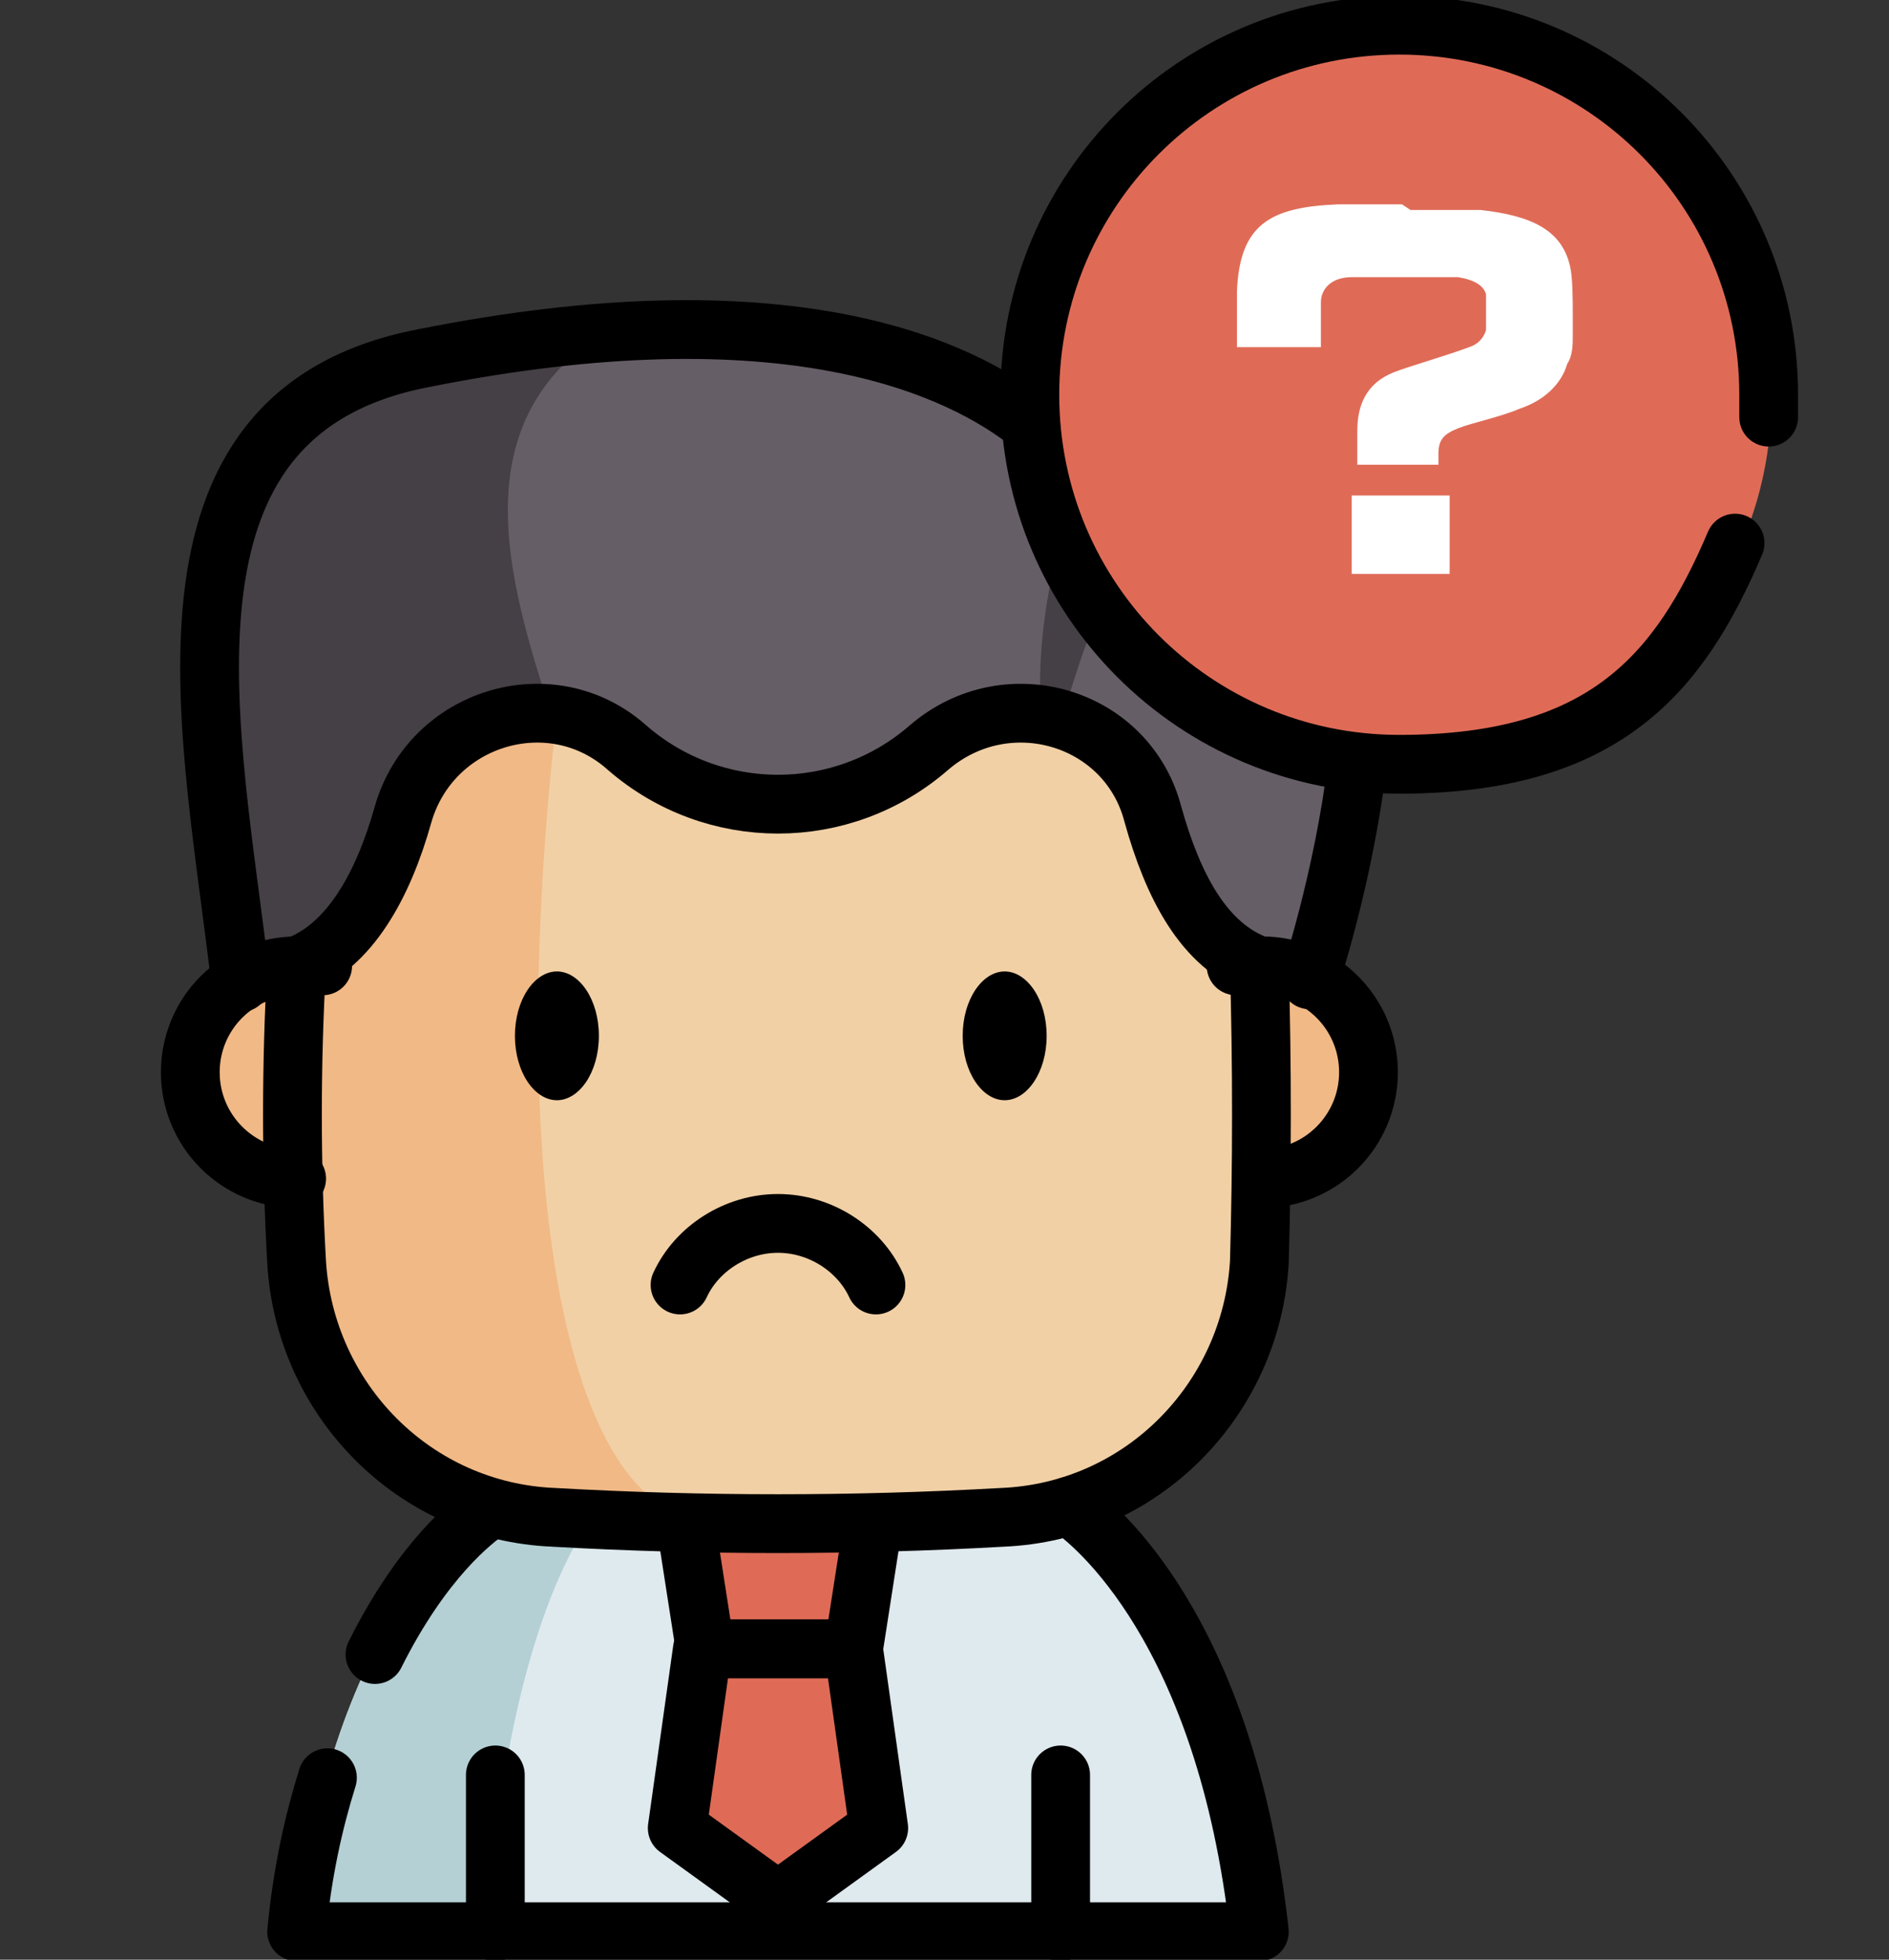 <?xml version="1.0" encoding="UTF-8"?>
<svg id="_レイヤー_1" xmlns="http://www.w3.org/2000/svg" version="1.1" viewBox="0 0 67.5 70">
  <rect x="0" y="0" width="67.5" height="70" fill="#333333" stroke="none"/>
  <!-- Generator: Adobe Illustrator 29.5.1, SVG Export Plug-In . SVG Version: 2.1.0 Build 141)  -->
  <defs>
    <style>
      .st0 {
        fill: #df6b57;
      }

      .st1 {
        stroke-miterlimit: 13.3;
        stroke-width: 0px;
      }

      .st1, .st2 {
        fill: none;
        stroke: #000;
      }

      .st3 {
        fill: #454045;
      }

      .st2 {
        stroke-linecap: round;
        stroke-linejoin: round;
        stroke-width: 2.1px;
      }

      .st4 {
        fill: #f1d0a5;
      }

      .st5 {
        fill: #fff;
      }

      .st6 {
        fill: #f1b986;
      }

      .st7 {
        fill: #665e66;
      }

      .st8 {
        fill: #b4d0d5;
      }

      .st9 {
        fill: #dfeaef;
      }
    </style>
  </defs>
  <path id="path9990" class="st9" d="M45,69H10.6c1.2-10.7,5.9-14.5,6.8-15.2h20.7c.9.6,5.6,4.4,6.8,15.2"/>
  <path id="path9994" class="st8" d="M21.5,53.8c-.6.6-3.4,4.4-4.1,15.2h-6.8c1.2-10.7,5.9-14.5,6.8-15.2h4.1Z"/>
  <path id="path9998" class="st0" d="M30.5,58.9h-5.3l-.9-6.4h7.2l-.9,6.4Z"/>
  <path id="path10002" class="st6" d="M45.1,42.1h0c2.1,0,3.8-1.7,3.8-3.8s-1.7-3.8-3.8-3.8,0,0,0,0H10.6s0,0,0,0c-2.1,0-3.8,1.7-3.8,3.8s1.7,3.8,3.8,3.8h0"/>
  <path id="path10006" class="st7" d="M46.8,34.9h-25.5c0,.1-12.7.2-12.7.2-1-8.8-3.8-20.3,6.5-22.3,2.5-.5,4.7-.8,6.7-.9,13.4-.9,16.8,5.1,16.8,5.1,0,0,2.4-2.1,5.1-1.9,1,0,1.9.5,2.8,1.4,4.8,4.8.3,18.5.3,18.5"/>
  <path id="path10010" class="st3" d="M43.6,15.1c-3.1,2.2-5.2,8.6-6.1,12.3-.9-3.7.2-7.9,1.1-10.4,0,0,2.4-2.1,5.1-1.9"/>
  <path id="path10014" class="st3" d="M19.8,25.5l1.4,9.5h-12.7c-1-8.8-3.8-20.2,6.5-22.3,2.5-.5,4.7-.8,6.7-.9,0,0,0,0,0,0-5.2,3.2-3.6,8.8-2,13.7"/>
  <path id="path10018" class="st4" d="M45.1,39.2c0,2,0,4-.2,5.9-.3,4.9-4.2,8.9-9.2,9.1-3.5.2-6.9.2-10.4.2h0c-1.9,0-3.7,0-5.6-.2-5-.2-8.9-4.2-9.2-9.1-.2-3.5-.2-7.1,0-10.6h0c1.9-.7,3.1-2.9,3.8-5.4.7-2.5,3.1-3.9,5.5-3.6.9.1,1.8.5,2.6,1.2,1.5,1.4,3.5,2,5.4,2s3.9-.7,5.4-2c1-.8,2.1-1.2,3.2-1.2,2.1,0,4.2,1.4,4.8,3.6.7,2.5,1.8,4.7,3.8,5.4,0,1.5,0,3.1,0,4.6"/>
  <path id="path10022" class="st6" d="M25.4,54.4c-1.9,0-3.7,0-5.6-.2-5-.2-8.9-4.2-9.2-9.1-.2-3.5-.2-7.1,0-10.6h0c1.9-.7,3.1-2.9,3.8-5.4.7-2.5,3.1-3.9,5.5-3.6-1.8,15.8,0,28.7,5.6,28.9"/>
  <path id="path10026" class="st2" d="M31.3,45.9c-.6-1.3-2-2.2-3.5-2.2s-2.9.9-3.5,2.2"/>
  <path id="path10030" class="st2" d="M10.6,42.1h0c-2.1,0-3.8-1.7-3.8-3.8s1.7-3.8,3.8-3.8,0,0,0,0"/>
  <path id="path10034" class="st2" d="M45.1,42.1h0c2.1,0,3.8-1.7,3.8-3.8s-1.7-3.8-3.8-3.8,0,0,0,0"/>
  <path id="path10038" d="M21.4,37c0,1.3-.7,2.3-1.5,2.3s-1.5-1-1.5-2.3.7-2.3,1.5-2.3,1.5,1,1.5,2.3"/>
  <path id="path10042" class="st1" d="M21.4,37c0,1.3-.7,2.3-1.5,2.3s-1.5-1-1.5-2.3.7-2.3,1.5-2.3,1.5,1,1.5,2.3Z"/>
  <path id="path10046" d="M37.4,37c0,1.3-.7,2.3-1.5,2.3s-1.5-1-1.5-2.3.7-2.3,1.5-2.3,1.5,1,1.5,2.3"/>
  <path id="path10050" class="st1" d="M37.4,37c0,1.3-.7,2.3-1.5,2.3s-1.5-1-1.5-2.3.7-2.3,1.5-2.3,1.5,1,1.5,2.3Z"/>
  <path id="path10054" class="st2" d="M10.6,34.5c1.9-.7,3.1-2.9,3.8-5.4,1-3.5,5.3-4.8,8-2.4,3.1,2.7,7.7,2.7,10.8,0,2.8-2.4,7.1-1.1,8,2.4.7,2.5,1.8,4.7,3.8,5.4h0c.1,3.5.1,7.1,0,10.6-.3,4.9-4.2,8.9-9.2,9.1-5.3.3-10.7.3-16,0-5-.2-8.9-4.2-9.2-9.1-.2-3.5-.2-7.1,0-10.6h0Z"/>
  <path id="path10058" class="st2" d="M48.5,27.3c-.5,4.1-1.7,7.7-1.7,7.7"/>
  <path id="path10062" class="st2" d="M8.6,35.1c-1-8.8-3.8-20.3,6.5-22.3,13-2.6,19.2.3,21.8,2.4"/>
  <path id="path10066" class="st2" d="M13.4,59.1c1.7-3.4,3.5-4.8,4.1-5.2"/>
  <path id="path10070" class="st2" d="M38.2,53.8c.9.6,5.6,4.4,6.8,15.2H10.6c.2-2.1.6-3.9,1.1-5.5"/>
  <path id="path10074" class="st2" d="M31.2,54.4l-.7,4.5h-5.3l-.7-4.5"/>
  <path id="path10078" class="st0" d="M25.2,58.9h5.3l.9,6.4-3.6,2.6-3.6-2.6.9-6.4Z"/>
  <path id="path10082" class="st2" d="M25.2,58.9h5.3l.9,6.4-3.6,2.6-3.6-2.6.9-6.4Z"/>
  <path id="path10086" class="st2" d="M37.9,69v-5.6"/>
  <path id="path10090" class="st2" d="M17.7,69v-5.6"/>
  <path id="path10094" class="st0" d="M36.9,14.2c0,7.3,5.9,13.2,13.2,13.2s13.2-5.9,13.2-13.2S57.3,1,50,1s-13.2,5.9-13.2,13.2"/>
  <path id="path10098" class="st2" d="M63.2,14.9c0-.2,0-.5,0-.8,0-7.3-5.9-13.2-13.2-13.2s-13.2,5.9-13.2,13.2,5.9,13.2,13.2,13.2,10-3.2,12-7.9"/>
  <path class="st5" d="M50.4,7.5c.9,0,1.9,0,2.5,0,1.8.2,2.9.7,3.2,2,.1.4.1,1.2.1,1.8s0,.5,0,.7c0,.3,0,.7-.2,1-.2.7-.8,1.3-1.7,1.6-.7.3-1.7.5-2.2.7-.5.2-.7.4-.7.9,0,.2,0,.2,0,.4h-2.9c0-.4,0-.9,0-1.2,0-.9.3-1.7,1.3-2.1.5-.2,1.9-.6,2.7-.9.3-.1.5-.3.6-.6,0-.1,0-.3,0-.5,0-.2,0-.7,0-.8-.1-.3-.4-.5-1-.6-.4,0-1,0-1.7,0s-1.7,0-2.1,0c-.7,0-1.1.4-1.1.9,0,.2,0,.6,0,1v.6h-3c0-.5,0-1.6,0-2,.1-2.4,1.2-3,3.6-3.1.6,0,1.5,0,2.3,0ZM48.3,20.4v-2.7h3.5v2.8h-3.5Z"/>
</svg>